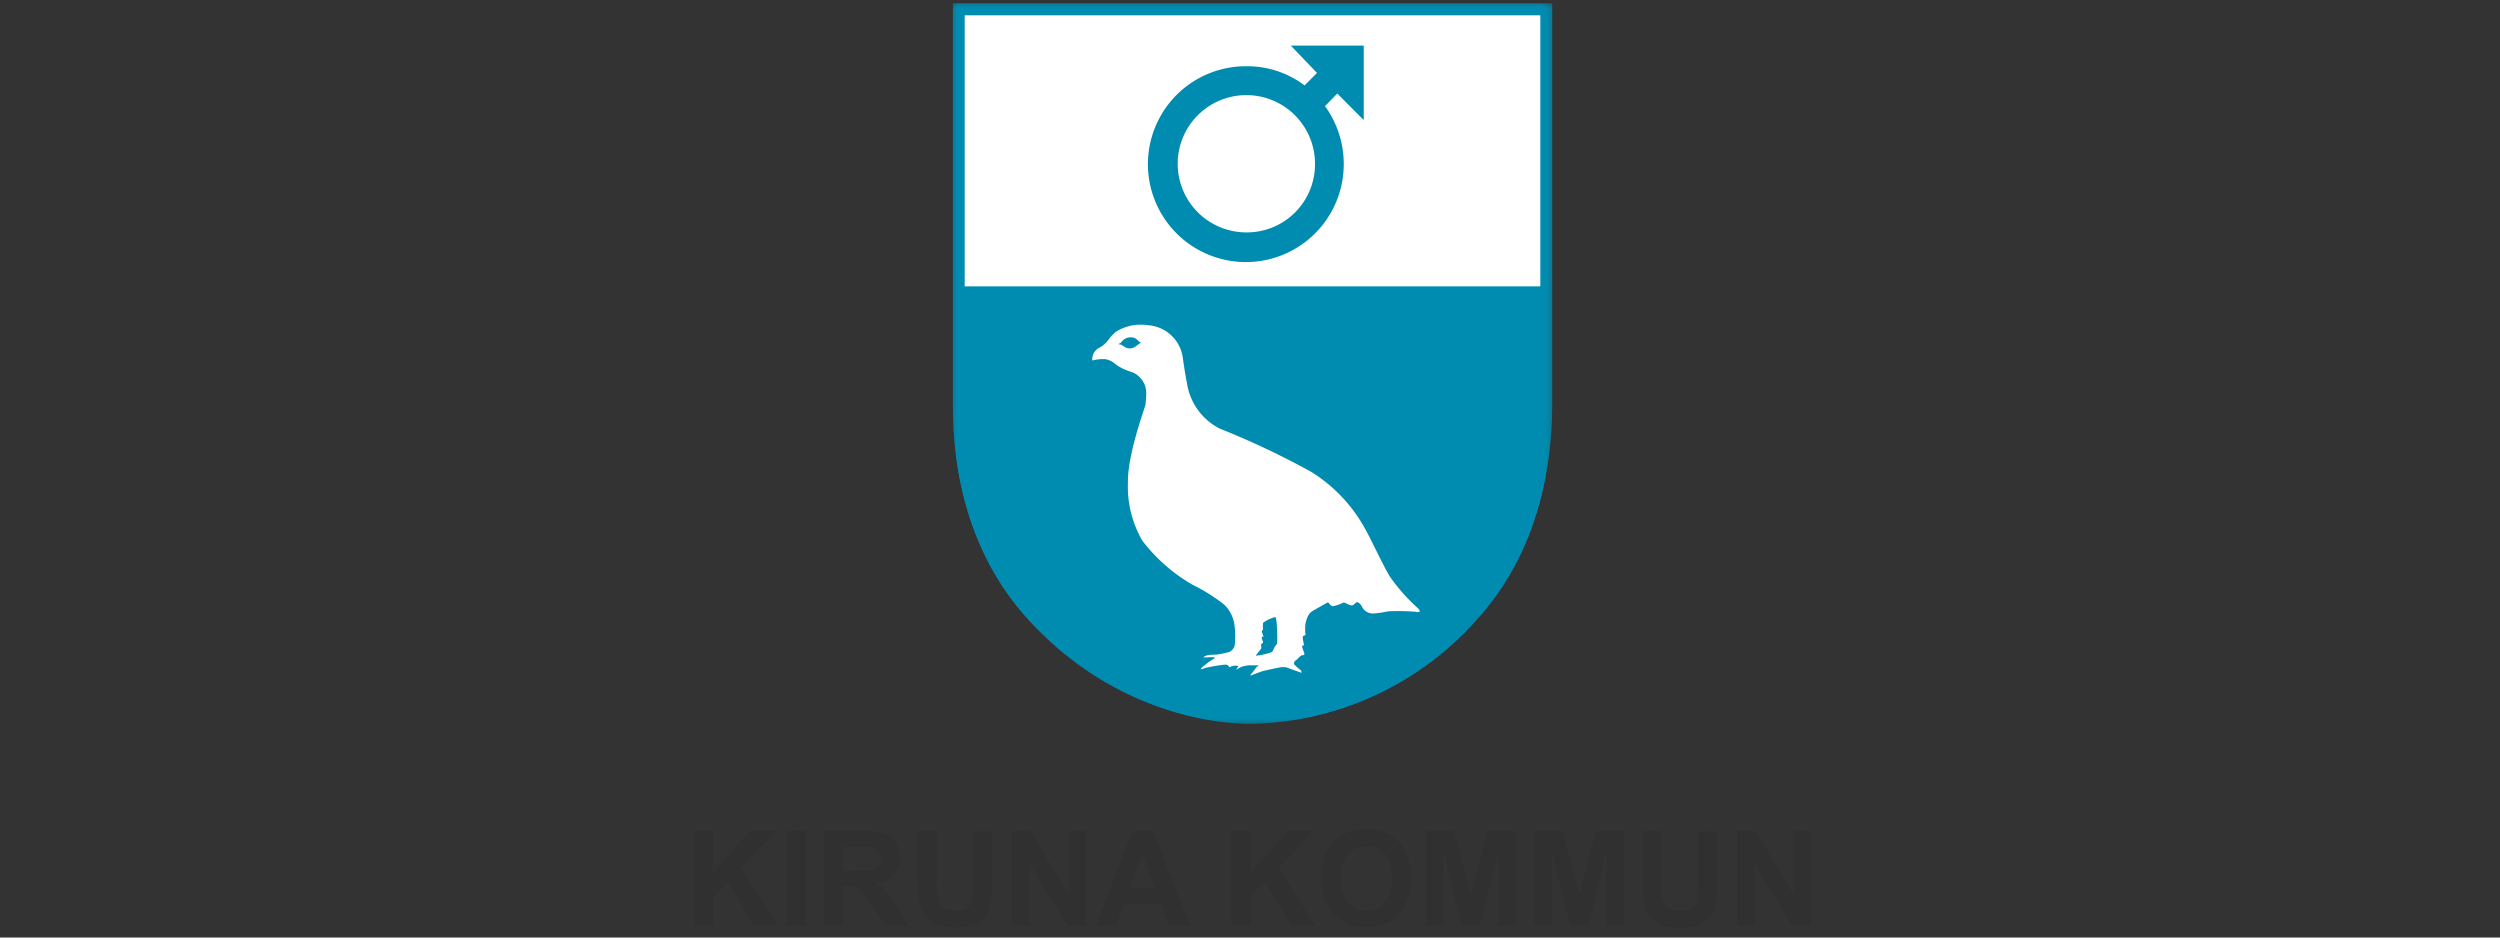 <svg id="Layer_1" data-name="Layer 1" xmlns="http://www.w3.org/2000/svg" xmlns:xlink="http://www.w3.org/1999/xlink" width="240" height="90" viewBox="0 0 240 90"><rect x="0" y="0" width="240" height="90" fill="#333333" stroke="none"/><defs><style>.cls-1{fill:#fff;}.cls-1,.cls-2,.cls-4{fill-rule:evenodd;}.cls-2{fill:#303030;}.cls-3{mask:url(#mask);}.cls-4{fill:#008cb1;}</style><mask id="mask" x="91.47" y="0.32" width="57.56" height="69.16" maskUnits="userSpaceOnUse"><g id="mask-2"><polygon id="path-1" class="cls-1" points="91.47 0.32 149.02 0.32 149.02 69.48 91.47 69.48 91.47 0.32"/></g></mask></defs><g id="Symbols"><g id="Logo_Kiruna-kommun" data-name="Logo/Kiruna-kommun"><g id="Kiruna-logo---stående"><g id="Group-33"><polygon id="Fill-1" class="cls-2" points="72.09 79.76 68.44 83.79 68.44 79.76 66.64 79.76 66.64 88.85 68.44 88.85 68.44 86.1 69.89 84.59 72.36 88.85 74.69 88.85 71.14 83.3 74.52 79.76 72.09 79.76"/><polygon id="Fill-2" class="cls-2" points="75.57 88.85 77.38 88.85 77.38 79.76 75.57 79.76 75.57 88.85"/><g id="Group-7"><path id="Fill-3" class="cls-2" d="M79.11,88.85V79.76h3.8A6.56,6.56,0,0,1,85,80a2.15,2.15,0,0,1,1,.87,2.68,2.68,0,0,1,.39,1.44A2.44,2.44,0,0,1,85.83,84a2.77,2.77,0,0,1-1.77.84,4.57,4.57,0,0,1,1,.77,10.59,10.59,0,0,1,1,1.47l1.1,1.78H85l-1.31-2a13,13,0,0,0-1-1.34,1.45,1.45,0,0,0-.54-.38,2.91,2.91,0,0,0-.91-.1h-.37v3.8Zm1.8-5.25h1.34a7.12,7.12,0,0,0,1.62-.11,1,1,0,0,0,.51-.39,1.21,1.21,0,0,0,.18-.68,1.12,1.12,0,0,0-.24-.74,1.1,1.1,0,0,0-.68-.36q-.23,0-1.32,0H80.91Z"/><path id="Fill-5" class="cls-2" d="M88.1,79.76h1.81v4.93A9.53,9.53,0,0,0,90,86.21a1.46,1.46,0,0,0,.55.9,1.87,1.87,0,0,0,1.19.34,1.82,1.82,0,0,0,1.16-.32,1.27,1.27,0,0,0,.46-.78,9.62,9.62,0,0,0,.08-1.55v-5h1.81v4.78a12.34,12.34,0,0,1-.15,2.32A2.42,2.42,0,0,1,94.54,88a2.65,2.65,0,0,1-1.05.74,4.57,4.57,0,0,1-1.72.28,4.69,4.69,0,0,1-1.94-.31,2.72,2.72,0,0,1-1-.78,2.42,2.42,0,0,1-.51-1,11,11,0,0,1-.18-2.31Z"/></g><polygon id="Fill-8" class="cls-2" points="102.58 79.76 102.58 85.85 98.9 79.76 97.14 79.76 97.14 88.85 98.82 88.85 98.82 82.89 102.44 88.85 104.25 88.85 104.25 79.76 102.58 79.76"/><path id="Fill-9" class="cls-2" d="M108.72,79.76l-3.47,9.09h1.91l.74-2.07h3.57l.78,2.07h2l-3.56-9.09Zm.94,2.12,1.24,3.37h-2.45Z"/><polygon id="Fill-10" class="cls-2" points="123.66 79.76 120.02 83.79 120.02 79.76 118.21 79.76 118.21 88.85 120.02 88.85 120.02 86.1 121.46 84.59 123.93 88.85 126.26 88.85 122.72 83.3 126.09 79.76 123.66 79.76"/><path id="Fill-11" class="cls-2" d="M126.84,84.37a5.9,5.9,0,0,1,.4-2.33,4.36,4.36,0,0,1,.84-1.25,3.44,3.44,0,0,1,1.15-.82,4.85,4.85,0,0,1,1.93-.36,4.17,4.17,0,0,1,3.16,1.25,5.67,5.67,0,0,1,0,6.91A4.15,4.15,0,0,1,131.18,89,4.19,4.19,0,0,1,128,87.78a4.77,4.77,0,0,1-1.17-3.41m1.85-.06a3.43,3.43,0,0,0,.71,2.34,2.26,2.26,0,0,0,1.78.8,2.23,2.23,0,0,0,1.77-.79,3.54,3.54,0,0,0,.69-2.38A3.45,3.45,0,0,0,133,82a2.47,2.47,0,0,0-3.59,0,3.45,3.45,0,0,0-.69,2.35"/><polygon id="Fill-13" class="cls-2" points="142.8 79.76 141.21 85.96 139.59 79.76 136.89 79.76 136.89 88.85 138.56 88.85 138.57 81.69 140.33 88.85 142.07 88.85 143.84 81.69 143.84 88.85 145.51 88.85 145.51 79.76 142.8 79.76"/><polygon id="Fill-14" class="cls-2" points="153.2 79.76 151.61 85.96 150 79.76 147.29 79.76 147.29 88.85 148.97 88.85 148.97 81.69 150.73 88.85 152.47 88.85 154.24 81.69 154.24 88.85 155.92 88.85 155.92 79.76 153.2 79.76"/><path id="Fill-15" class="cls-2" d="M157.7,79.76h1.81v4.93a9.53,9.53,0,0,0,.07,1.52,1.46,1.46,0,0,0,.55.9,1.87,1.87,0,0,0,1.19.34,1.82,1.82,0,0,0,1.16-.32,1.28,1.28,0,0,0,.47-.78A11.38,11.38,0,0,0,163,84.8v-5h1.81v4.78a13.55,13.55,0,0,1-.14,2.32,2.63,2.63,0,0,1-.54,1.14,2.77,2.77,0,0,1-1.06.74,4.55,4.55,0,0,1-1.71.28,4.71,4.71,0,0,1-1.95-.31,2.72,2.72,0,0,1-1-.78,2.42,2.42,0,0,1-.51-1,11,11,0,0,1-.18-2.31Z"/><polygon id="Fill-17" class="cls-2" points="172.18 79.76 172.18 85.85 168.5 79.76 166.74 79.76 166.74 88.85 168.42 88.85 168.42 82.89 172.04 88.85 173.85 88.85 173.85 79.76 172.18 79.76"/><g id="Group-24"><g id="Group-20"><g class="cls-3"><path id="Fill-18" class="cls-4" d="M141.87,59.36c5.39-6,7.09-13.59,7.14-20.38,0-3.87,0-7.37,0-7.37V.32H91.48v31.3s0,3.5,0,7.36c0,6.79,1.75,14.42,7.14,20.38,9.66,10.68,21.59,10.12,21.59,10.12a29.7,29.7,0,0,0,21.66-10.12"/></g></g><g id="Group-23"><g class="cls-3"><path id="Fill-21" class="cls-4" d="M141.87,59.36c5.39-6,7.09-13.59,7.14-20.38,0-3.87,0-7.37,0-7.37V.32H91.48v31.3s0,3.5,0,7.36c0,6.79,1.75,14.42,7.14,20.38,9.66,10.68,21.59,10.12,21.59,10.12a29.7,29.7,0,0,0,21.66-10.12"/></g></g></g><polygon id="Fill-25" class="cls-1" points="92.61 27.49 147.87 27.49 147.87 1.47 92.61 1.47 92.61 27.49"/><g id="Group-32"><path id="Fill-26" class="cls-4" d="M130.92,11.53V4.38h-7L126.43,7l-1.19,1.2a9.11,9.11,0,0,0-5.49-1.84,9.4,9.4,0,1,0,9.25,9.4,9.45,9.45,0,0,0-1.8-5.57l1.18-1.21ZM119.75,22.31a6.59,6.59,0,1,1,6.49-6.59,6.54,6.54,0,0,1-6.49,6.59Z"/><path id="Fill-28" class="cls-1" d="M122.59,61.82a1.57,1.57,0,0,0-.25.34,2.45,2.45,0,0,1-.22.43,6.35,6.35,0,0,1-1.56.36c0-.05.44-.58.5-.67s0-.29,0-.39.17-.11.19-.22-.14-.31-.12-.48.2,0,.17-.07a4.35,4.35,0,0,1-.17-.51c0-.12.1-.06.12-.22a3.78,3.78,0,0,1,0-.59,3.1,3.1,0,0,1,1.17-.56c.14,0,.18,1.16.18,1.35a10,10,0,0,1,0,1.23m13.62-3.34a17.76,17.76,0,0,1-2.8-3.14c-.73-1.21-1.78-3.57-2.54-4.88a14.9,14.9,0,0,0-5-5.16,77.39,77.39,0,0,0-8.78-4.15,5.89,5.89,0,0,1-3.14-4.29c-.15-.81-.3-1.68-.41-2.51a3.62,3.62,0,0,0-3.35-3.13,4.49,4.49,0,0,0-3.09.64,4.85,4.85,0,0,0-.74.81,2.47,2.47,0,0,1-.79.69,1.24,1.24,0,0,0-.72,1.25,4,4,0,0,1,1.25-.13c.78.16.78.42,1.49.81s1.2.38,1.63.76a2.15,2.15,0,0,1,.81,1.68,10,10,0,0,1-.07,1.09s0,0,0,0c-.07.41-1.75,4.82-1.69,7.55a10.3,10.3,0,0,0,1.39,5.54,16.19,16.19,0,0,0,4.86,4.25,16.82,16.82,0,0,1,3,1.89,3.37,3.37,0,0,1,1,2.13,7.8,7.8,0,0,1,0,1.8,1,1,0,0,1-.49.6,8.45,8.45,0,0,1-1.33.27c-.27,0-.55,0-.8.06s-.43.2-.37.2l.37,0a3,3,0,0,1,.66,0c.18.06-.09.14-.25.26a7.13,7.13,0,0,0-1,.77c-.12.18.11.09.34,0s1.77-.35,2-.33c.37,0,.28.36.45.2a1.26,1.26,0,0,1,.78-.07s-.26.39-.17.34a2.84,2.84,0,0,1,.46-.26,3.93,3.93,0,0,1,.68-.15c.14,0,1,0,1,0s-.14.09-.21.16-.47.62-.54.68-.13.18,0,.12l1-.37c.23-.08,1.75-.39,1.82-.4a2.33,2.33,0,0,1,.54,0l1.44.52c.08,0,0-.14,0-.21a6.35,6.35,0,0,1-.66-.58.41.41,0,0,1,0-.24c0-.07.29-.25.34-.31a2.42,2.42,0,0,1,.32-.32c.07,0,.29,0,.31-.13S125,62.25,125,62c0,0,.16,0,.17-.1s-.13-.56-.1-.75.27-.13.26-.2a4.07,4.07,0,0,1,0-1.1c.2-.86.45-1.06.7-1.21s1.18-.66,1.37-.78.26.35.59.33a4.28,4.28,0,0,0,1-.35c.13,0,.59.29.79.28s.34-.3.48-.31.34.18.46.37a1.17,1.17,0,0,0,1.19.71c.79-.06,1.15-.18,1.45-.21a21.75,21.75,0,0,1,2.55.05c.31.08.53,0,.28-.26"/><path id="Fill-30" class="cls-4" d="M109.44,32.86c.1,0,.1.09,0,.1s-.47.46-.94.49-.78-.4-1-.39-.1-.09,0-.09.32-.56,1-.59.78.49,1,.48"/></g></g></g></g></g></svg>
